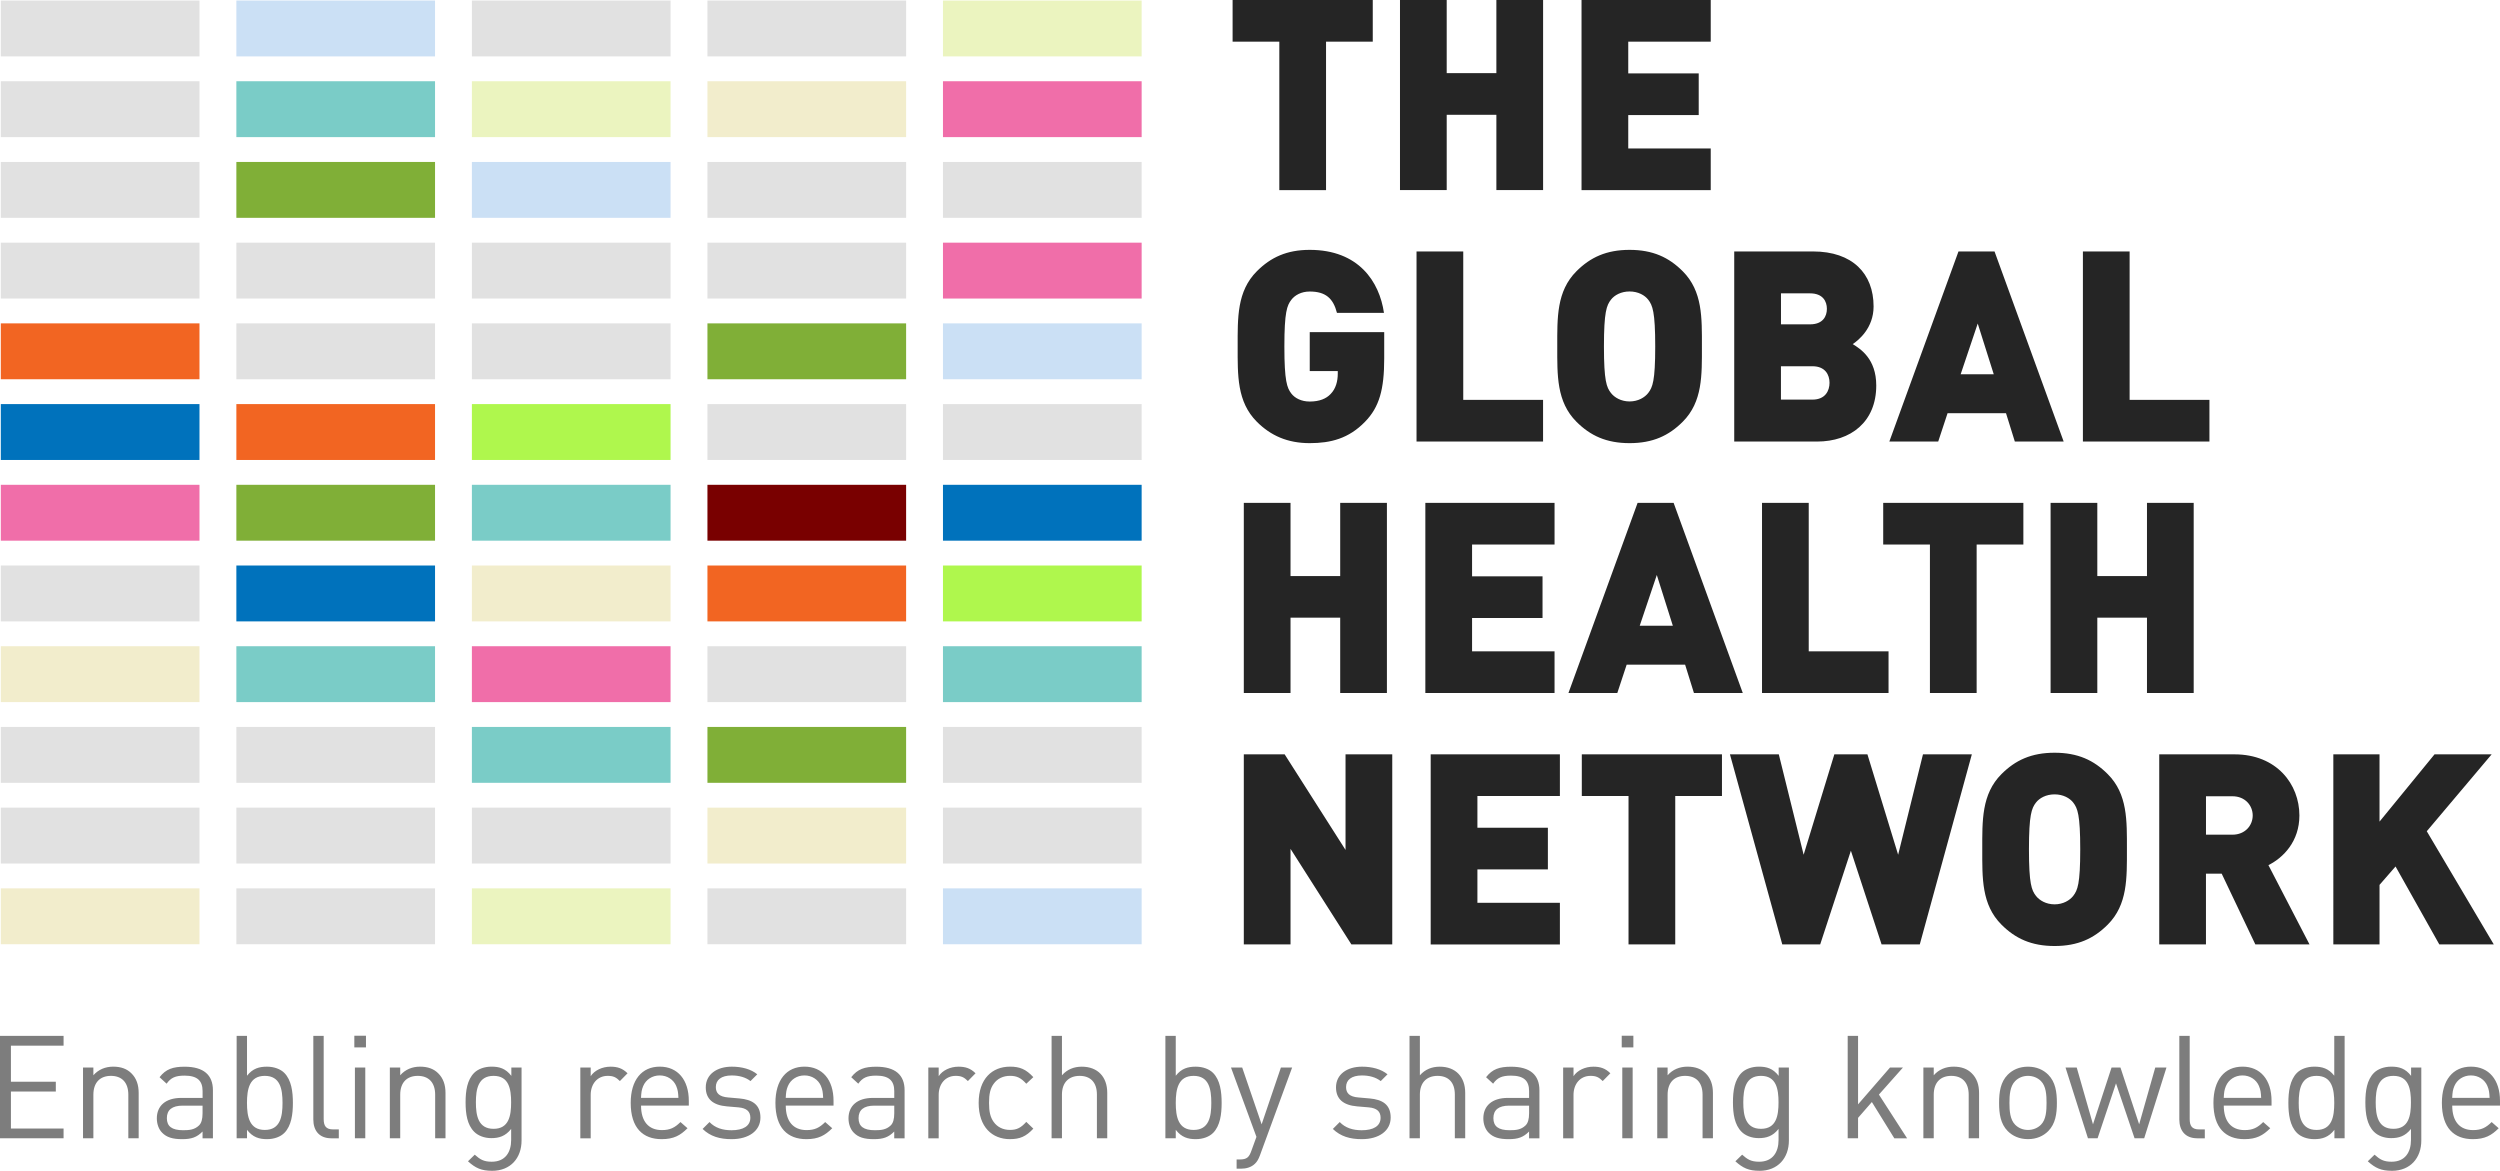 <svg class="global_header__logo__inline_image" viewBox="0 0 805.33 377.15" xmlns="http://www.w3.org/2000/svg"><defs><style>.cls-1{fill:#ebf4bf}.cls-1,.cls-10,.cls-11,.cls-12,.cls-13,.cls-2,.cls-3,.cls-4,.cls-5,.cls-6,.cls-7,.cls-8,.cls-9{stroke-width:0}.cls-2{fill:#0072bc}.cls-3{fill:#7accc7}.cls-4{fill:#f26522}.cls-5{fill:#252525}.cls-6{fill:#aff74d}.cls-7{fill:#f06ea9}.cls-8{fill:#7d7d7d}.cls-9{fill:#e1e1e1}.cls-10{fill:#f2edcc}.cls-11{fill:#790000}.cls-12{fill:#cbe0f5}.cls-13{fill:#80af37}</style></defs><g data-name="Layer 1" id="Layer_1-2"><path class="cls-5" d="M427.16 13.42v47.82h-15.05V13.42h-15.05V0h45.15v13.42h-15.05ZM482.03 61.23V36.98h-16v24.25h-15.05V0h15.05v23.56h16V0h15.05v61.23h-15.05ZM509.46 61.23V0h41.62v13.42h-26.57v10.23h22.7v13.42h-22.7v10.75h26.57v13.42h-41.62ZM439.71 135.87c-5.25 5.42-11.09 6.88-17.8 6.88-7.14 0-12.56-2.41-17.03-6.88-6.45-6.45-6.19-15.05-6.19-24.25s-.26-17.8 6.19-24.25c4.47-4.47 9.63-6.88 17.03-6.88 15.74 0 22.45 10.23 23.91 20.3h-15.14c-1.2-4.64-3.61-6.88-8.77-6.88-2.75 0-4.82 1.2-5.93 2.67-1.38 1.81-2.24 3.87-2.24 15.05s.86 13.33 2.24 15.14c1.12 1.46 3.18 2.58 5.93 2.58 3.18 0 5.33-.95 6.71-2.41 1.72-1.72 2.32-4.21 2.32-6.54v-.86h-9.03v-12.56h23.99v8.51c0 9.89-1.55 15.65-6.19 20.38ZM456.31 142.23V81h15.05v47.81h25.71v13.42h-40.76ZM542.05 135.87c-4.47 4.47-9.63 6.88-17.11 6.88s-12.64-2.41-17.11-6.88c-6.45-6.45-6.19-15.05-6.19-24.25s-.26-17.8 6.19-24.25c4.47-4.47 9.63-6.88 17.11-6.88s12.64 2.41 17.11 6.88c6.45 6.45 6.19 15.05 6.19 24.25s.26 17.8-6.19 24.25Zm-11.09-39.31c-1.12-1.46-3.27-2.67-6.02-2.67s-4.9 1.2-6.02 2.67c-1.38 1.81-2.24 3.87-2.24 15.05s.86 13.16 2.24 14.96c1.12 1.46 3.27 2.75 6.02 2.75s4.9-1.29 6.02-2.75c1.38-1.81 2.24-3.78 2.24-14.96s-.86-13.24-2.24-15.05ZM585.31 142.23h-26.66V81h25.37c12.73 0 19.52 7.14 19.52 17.72 0 6.97-4.82 10.84-6.71 12.13 2.49 1.55 7.57 4.73 7.57 13.33 0 11.7-8.17 18.06-19.09 18.06Zm-2.23-47.73h-9.37v9.98h9.37c4.13 0 5.42-2.58 5.42-4.99s-1.29-4.99-5.42-4.99Zm.77 23.48H573.7v10.75h10.15c4.13 0 5.5-2.84 5.5-5.42s-1.38-5.33-5.5-5.33ZM649.04 142.23l-2.84-9.12h-18.83l-3.01 9.12h-15.74L630.89 81h11.61l22.27 61.23h-15.74Zm-11.95-38.01-5.5 16.34h10.66l-5.16-16.34ZM670.97 142.23V81h15.05v47.81h25.71v13.42h-40.76ZM431.72 223.23v-24.25h-16v24.25h-15.05V162h15.05v23.56h16V162h15.05v61.23h-15.05ZM459.15 223.23V162h41.62v13.42H474.2v10.23h22.7v13.42h-22.7v10.75h26.57v13.42h-41.62ZM545.67 223.23l-2.84-9.12H524l-3.01 9.12h-15.74L527.52 162h11.61l22.27 61.23h-15.74Zm-11.96-38.01-5.5 16.34h10.66l-5.16-16.34ZM567.6 223.23V162h15.05v47.82h25.71v13.42H567.6ZM636.74 175.41v47.82h-15.05v-47.82h-15.05v-13.42h45.15v13.42h-15.05ZM691.61 223.23v-24.25h-16v24.25h-15.05V162h15.05v23.56h16V162h15.05v61.23h-15.05ZM435.33 304.23l-19.61-30.79v30.79h-15.05V243h13.16l19.61 30.79V243h15.05v61.23h-13.16ZM460.87 304.23V243h41.62v13.42h-26.57v10.23h22.7v13.42h-22.7v10.75h26.57v13.42h-41.62ZM539.65 256.41v47.81H524.6v-47.81h-15.05v-13.42h45.15v13.42h-15.05ZM618.42 304.23h-12.3l-9.89-30.19-9.89 30.19h-12.21L557.27 243h15.74l8 32.34L590.9 243h10.66l9.89 32.34 8-32.34h15.74l-16.77 61.23ZM678.96 297.86c-4.47 4.47-9.63 6.88-17.11 6.88s-12.64-2.41-17.11-6.88c-6.45-6.45-6.19-15.05-6.19-24.25s-.26-17.8 6.19-24.25c4.47-4.47 9.63-6.88 17.11-6.88s12.64 2.41 17.11 6.88c6.45 6.45 6.19 15.05 6.19 24.25s.26 17.8-6.19 24.25Zm-11.09-39.3c-1.12-1.46-3.27-2.67-6.02-2.67s-4.9 1.2-6.02 2.67c-1.38 1.81-2.24 3.87-2.24 15.05s.86 13.16 2.24 14.96c1.12 1.46 3.27 2.75 6.02 2.75s4.9-1.29 6.02-2.75c1.38-1.81 2.24-3.78 2.24-14.96s-.86-13.24-2.24-15.05ZM726.52 304.23l-10.84-22.79h-5.07v22.79h-15.05V243h24.25c13.59 0 20.9 9.63 20.9 19.69 0 8.34-5.16 13.59-9.98 16l13.24 25.54h-17.46Zm-7.39-47.73h-8.51v12.38h8.51c4.13 0 6.54-3.01 6.54-6.19s-2.41-6.19-6.54-6.19ZM785.78 304.23l-14.1-25.11-5.16 5.93v19.18h-14.88V243h14.88v21.67L784.24 243h18.4l-20.9 24.77 21.59 36.46h-17.54Z"></path><path class="cls-8" d="M0 366.68v-32.99h20.48v3.15H3.52v11.63h14.46v3.15H3.52v11.91h16.96v3.15H0ZM41.34 366.68v-14.04c0-4.03-2.18-6.07-5.61-6.07s-5.65 2.08-5.65 6.07v14.04h-3.34v-22.8h3.34v2.5c1.62-1.85 3.85-2.78 6.39-2.78s4.45.74 5.84 2.13c1.62 1.58 2.36 3.71 2.36 6.35v14.6h-3.34ZM65.25 366.68v-2.18c-1.85 1.85-3.52 2.46-6.58 2.46s-5-.6-6.44-2.08c-1.11-1.11-1.71-2.83-1.71-4.63 0-3.99 2.78-6.58 7.88-6.58h6.86v-2.18c0-3.34-1.67-5-5.84-5-2.92 0-4.4.69-5.75 2.6L51.4 347c2.04-2.64 4.36-3.38 8.06-3.38 6.12 0 9.13 2.64 9.13 7.6v15.48h-3.34Zm0-10.52h-6.4c-3.43 0-5.1 1.39-5.1 4.03s1.62 3.89 5.24 3.89c1.95 0 3.66-.14 5.1-1.53.79-.74 1.16-2.04 1.16-3.94v-2.46ZM91.57 364.97c-1.2 1.21-3.24 1.99-5.56 1.99-2.5 0-4.59-.6-6.44-3.01v2.73h-3.34v-32.99h3.34v12.84c1.85-2.36 3.94-2.92 6.44-2.92 2.32 0 4.36.79 5.56 1.99 2.32 2.32 2.78 6.12 2.78 9.69s-.46 7.37-2.78 9.69Zm-6.26-18.4c-4.96 0-5.75 4.26-5.75 8.71s.79 8.71 5.75 8.71 5.7-4.26 5.7-8.71-.74-8.71-5.7-8.71ZM106.72 366.68c-3.99 0-5.79-2.6-5.79-6.07v-26.92h3.34v26.79c0 2.22.74 3.34 3.06 3.34h1.81v2.87h-2.41ZM114.14 337.39v-3.75h3.75v3.75h-3.75Zm.19 29.29v-22.8h3.34v22.8h-3.34ZM140.18 366.68v-14.04c0-4.03-2.18-6.07-5.61-6.07s-5.65 2.08-5.65 6.07v14.04h-3.34v-22.8h3.34v2.5c1.62-1.85 3.85-2.78 6.39-2.78s4.45.74 5.84 2.13c1.62 1.58 2.36 3.71 2.36 6.35v14.6h-3.34ZM158.49 377.15c-3.43 0-5.33-.88-7.74-3.06l2.18-2.13c1.67 1.48 2.83 2.27 5.47 2.27 4.4 0 6.26-3.1 6.26-7v-3.57c-1.85 2.36-3.94 2.97-6.39 2.97-2.32 0-4.31-.83-5.51-2.04-2.27-2.27-2.78-5.79-2.78-9.5s.51-7.23 2.78-9.5c1.21-1.2 3.24-1.99 5.56-1.99 2.5 0 4.54.56 6.4 2.97v-2.69h3.29v23.5c0 5.65-3.52 9.78-9.5 9.78Zm.51-30.58c-4.96 0-5.7 4.26-5.7 8.53s.74 8.53 5.7 8.53 5.65-4.26 5.65-8.53-.69-8.53-5.65-8.53ZM199.69 348.24c-1.25-1.25-2.18-1.67-3.94-1.67-3.34 0-5.47 2.64-5.47 6.12v14h-3.34v-22.8h3.34v2.78c1.25-1.9 3.75-3.06 6.4-3.06 2.18 0 3.85.51 5.47 2.13l-2.46 2.5ZM206.5 356.16c0 5 2.36 7.88 6.72 7.88 2.64 0 4.17-.79 5.98-2.59l2.27 1.99c-2.32 2.32-4.45 3.52-8.34 3.52-6.02 0-9.96-3.61-9.96-11.68 0-7.37 3.57-11.68 9.36-11.68s9.36 4.26 9.36 11.03v1.53H206.5Zm11.35-6.3c-.88-2.09-2.92-3.43-5.33-3.43s-4.45 1.34-5.33 3.43c-.51 1.25-.6 1.95-.7 3.8h12.05c-.09-1.85-.19-2.55-.7-3.8ZM235.69 366.96c-3.85 0-6.86-.88-9.36-3.29l2.22-2.22c1.81 1.9 4.26 2.64 7.09 2.64 3.75 0 6.07-1.34 6.07-4.03 0-1.99-1.16-3.1-3.8-3.34l-3.75-.32c-4.45-.37-6.81-2.36-6.81-6.12 0-4.17 3.52-6.67 8.39-6.67 3.24 0 6.16.79 8.2 2.46l-2.18 2.18c-1.62-1.25-3.71-1.81-6.07-1.81-3.34 0-5.1 1.44-5.1 3.75 0 1.95 1.11 3.11 3.99 3.34l3.66.32c3.99.37 6.72 1.9 6.72 6.16s-3.75 6.95-9.27 6.95ZM253.12 356.16c0 5 2.36 7.88 6.72 7.88 2.64 0 4.17-.79 5.98-2.59l2.27 1.99c-2.32 2.32-4.45 3.52-8.34 3.52-6.02 0-9.96-3.61-9.96-11.68 0-7.37 3.57-11.68 9.36-11.68s9.36 4.26 9.36 11.03v1.53h-15.39Zm11.35-6.3c-.88-2.09-2.92-3.43-5.33-3.43s-4.45 1.34-5.33 3.43c-.51 1.25-.6 1.95-.7 3.8h12.05c-.09-1.85-.19-2.55-.7-3.8ZM288.06 366.68v-2.18c-1.85 1.85-3.52 2.46-6.58 2.46s-5-.6-6.44-2.08c-1.11-1.11-1.71-2.83-1.71-4.63 0-3.99 2.78-6.58 7.88-6.58h6.86v-2.18c0-3.34-1.67-5-5.84-5-2.92 0-4.4.69-5.75 2.6l-2.27-2.09c2.04-2.64 4.36-3.38 8.06-3.38 6.12 0 9.13 2.64 9.13 7.6v15.48h-3.34Zm0-10.52h-6.39c-3.43 0-5.1 1.39-5.1 4.03s1.62 3.89 5.24 3.89c1.95 0 3.66-.14 5.1-1.53.79-.74 1.16-2.04 1.16-3.94v-2.46ZM311.79 348.24c-1.25-1.25-2.18-1.67-3.94-1.67-3.34 0-5.47 2.64-5.47 6.12v14h-3.34v-22.8h3.34v2.78c1.25-1.9 3.75-3.06 6.4-3.06 2.18 0 3.85.51 5.47 2.13l-2.46 2.5ZM325.36 366.96c-5.75 0-10.1-3.89-10.1-11.68s4.36-11.68 10.1-11.68c3.15 0 5.14.83 7.51 3.38l-2.27 2.13c-1.71-1.9-3.06-2.55-5.24-2.55s-4.08.88-5.28 2.59c-1.07 1.48-1.48 3.24-1.48 6.12s.42 4.63 1.48 6.12c1.21 1.71 3.06 2.59 5.28 2.59s3.52-.69 5.24-2.59l2.27 2.18c-2.36 2.55-4.36 3.38-7.51 3.38ZM353.35 366.68v-14.09c0-3.98-2.13-6.02-5.56-6.02s-5.7 2.08-5.7 6.02v14.09h-3.34v-32.99h3.34v12.7c1.67-1.9 3.85-2.78 6.39-2.78 5.14 0 8.2 3.29 8.2 8.43v14.64h-3.34ZM390.75 364.97c-1.21 1.21-3.24 1.99-5.56 1.99-2.5 0-4.59-.6-6.44-3.01v2.73h-3.34v-32.99h3.34v12.84c1.85-2.36 3.94-2.92 6.44-2.92 2.32 0 4.36.79 5.56 1.99 2.32 2.32 2.78 6.12 2.78 9.69s-.46 7.37-2.78 9.69Zm-6.25-18.4c-4.96 0-5.75 4.26-5.75 8.71s.79 8.71 5.75 8.71 5.7-4.26 5.7-8.71-.74-8.71-5.7-8.71ZM405.86 372.2c-.46 1.25-.97 2.09-1.62 2.69-1.21 1.16-2.83 1.58-4.45 1.58h-1.44v-2.97h1.02c2.32 0 3.01-.74 3.75-2.83l1.62-4.45-8.2-22.34h3.61l6.26 18.3 6.21-18.3h3.62l-10.38 28.31ZM438.71 366.96c-3.85 0-6.86-.88-9.36-3.29l2.22-2.22c1.81 1.9 4.26 2.64 7.09 2.64 3.75 0 6.07-1.34 6.07-4.03 0-1.99-1.16-3.1-3.8-3.34l-3.75-.32c-4.45-.37-6.81-2.36-6.81-6.12 0-4.17 3.52-6.67 8.39-6.67 3.24 0 6.16.79 8.2 2.46l-2.18 2.18c-1.62-1.25-3.71-1.81-6.07-1.81-3.34 0-5.1 1.44-5.1 3.75 0 1.95 1.11 3.11 3.99 3.34l3.66.32c3.99.37 6.72 1.9 6.72 6.16s-3.75 6.95-9.27 6.95ZM468.65 366.68v-14.09c0-3.98-2.13-6.02-5.56-6.02s-5.7 2.08-5.7 6.02v14.09h-3.34v-32.99h3.34v12.7c1.67-1.9 3.85-2.78 6.4-2.78 5.14 0 8.2 3.29 8.2 8.43v14.64h-3.34ZM492.56 366.68v-2.18c-1.85 1.85-3.52 2.46-6.58 2.46s-5-.6-6.44-2.08c-1.11-1.11-1.71-2.83-1.71-4.63 0-3.99 2.78-6.58 7.88-6.58h6.86v-2.18c0-3.34-1.67-5-5.84-5-2.92 0-4.4.69-5.75 2.6l-2.27-2.09c2.04-2.64 4.36-3.38 8.06-3.38 6.12 0 9.13 2.64 9.13 7.6v15.48h-3.34Zm0-10.52h-6.39c-3.43 0-5.1 1.39-5.1 4.03s1.62 3.89 5.24 3.89c1.95 0 3.66-.14 5.1-1.53.79-.74 1.16-2.04 1.16-3.94v-2.46ZM516.29 348.24c-1.25-1.25-2.18-1.67-3.94-1.67-3.34 0-5.47 2.64-5.47 6.12v14h-3.34v-22.8h3.34v2.78c1.25-1.9 3.75-3.06 6.4-3.06 2.18 0 3.85.51 5.47 2.13l-2.46 2.5ZM522.41 337.39v-3.75h3.75v3.75h-3.75Zm.18 29.29v-22.8h3.34v22.8h-3.34ZM548.45 366.68v-14.04c0-4.03-2.18-6.07-5.61-6.07s-5.65 2.08-5.65 6.07v14.04h-3.34v-22.8h3.34v2.5c1.62-1.85 3.85-2.78 6.4-2.78s4.45.74 5.84 2.13c1.62 1.58 2.36 3.71 2.36 6.35v14.6h-3.34ZM566.76 377.15c-3.43 0-5.33-.88-7.74-3.06l2.18-2.13c1.67 1.48 2.83 2.27 5.47 2.27 4.4 0 6.26-3.1 6.26-7v-3.57c-1.85 2.36-3.94 2.97-6.4 2.97-2.32 0-4.31-.83-5.51-2.04-2.27-2.27-2.78-5.79-2.78-9.5s.51-7.23 2.78-9.5c1.21-1.2 3.24-1.99 5.56-1.99 2.5 0 4.54.56 6.39 2.97v-2.69h3.29v23.5c0 5.65-3.52 9.78-9.5 9.78Zm.51-30.58c-4.96 0-5.7 4.26-5.7 8.53s.74 8.53 5.7 8.53 5.65-4.26 5.65-8.53-.7-8.53-5.65-8.53ZM610.22 366.68 602.99 355l-4.45 5.1v6.58h-3.34v-32.99h3.34v22.06l10.29-11.86H613l-7.74 8.71 9.08 14.09h-4.12ZM634.18 366.68v-14.04c0-4.03-2.18-6.07-5.61-6.07s-5.65 2.08-5.65 6.07v14.04h-3.34v-22.8h3.34v2.5c1.62-1.85 3.85-2.78 6.4-2.78s4.45.74 5.84 2.13c1.62 1.58 2.36 3.71 2.36 6.35v14.6h-3.34ZM659.81 364.36c-1.58 1.58-3.75 2.59-6.53 2.59s-4.96-1.02-6.53-2.59c-2.32-2.36-2.78-5.56-2.78-9.08s.46-6.72 2.78-9.08c1.58-1.58 3.75-2.59 6.53-2.59s4.96 1.02 6.53 2.59c2.32 2.36 2.78 5.56 2.78 9.08s-.46 6.72-2.78 9.08Zm-2.36-16.12c-1.07-1.07-2.55-1.67-4.17-1.67s-3.06.6-4.12 1.67c-1.67 1.67-1.85 4.5-1.85 7.04s.18 5.38 1.85 7.04c1.07 1.07 2.5 1.67 4.12 1.67s3.1-.6 4.17-1.67c1.67-1.67 1.81-4.5 1.81-7.04s-.14-5.38-1.81-7.04ZM690.72 366.68h-3.11l-5.98-17.7-5.93 17.7h-3.1l-7.23-22.8h3.61l5.24 18.3 5.98-18.3h2.87l6.02 18.3 5.19-18.3h3.61l-7.18 22.8ZM707.82 366.68c-3.99 0-5.79-2.6-5.79-6.07v-26.92h3.34v26.79c0 2.22.74 3.34 3.06 3.34h1.81v2.87h-2.41ZM716.35 356.16c0 5 2.36 7.88 6.72 7.88 2.64 0 4.17-.79 5.98-2.59l2.27 1.99c-2.32 2.32-4.45 3.52-8.34 3.52-6.02 0-9.96-3.61-9.96-11.68 0-7.37 3.57-11.68 9.36-11.68s9.36 4.26 9.36 11.03v1.53h-15.39Zm11.35-6.3c-.88-2.09-2.92-3.43-5.33-3.43s-4.45 1.34-5.33 3.43c-.51 1.25-.6 1.95-.7 3.8h12.05c-.09-1.85-.19-2.55-.7-3.8ZM751.99 366.68v-2.73c-1.85 2.41-3.99 3.01-6.49 3.01-2.32 0-4.36-.79-5.56-1.99-2.32-2.32-2.78-6.12-2.78-9.69s.46-7.37 2.78-9.69c1.2-1.2 3.24-1.99 5.56-1.99 2.5 0 4.59.56 6.44 2.92v-12.84h3.34v32.99h-3.29Zm-5.75-20.11c-4.96 0-5.75 4.26-5.75 8.71s.79 8.71 5.75 8.71 5.7-4.26 5.7-8.71-.74-8.71-5.7-8.71ZM770.48 377.15c-3.43 0-5.33-.88-7.74-3.06l2.18-2.13c1.67 1.48 2.83 2.27 5.47 2.27 4.4 0 6.26-3.1 6.26-7v-3.57c-1.85 2.36-3.94 2.97-6.4 2.97-2.32 0-4.31-.83-5.51-2.04-2.27-2.27-2.78-5.79-2.78-9.5s.51-7.23 2.78-9.5c1.21-1.2 3.24-1.99 5.56-1.99 2.5 0 4.54.56 6.39 2.97v-2.69h3.29v23.5c0 5.65-3.52 9.78-9.5 9.78Zm.51-30.58c-4.96 0-5.7 4.26-5.7 8.53s.74 8.53 5.7 8.53 5.65-4.26 5.65-8.53-.7-8.53-5.65-8.53ZM789.94 356.16c0 5 2.36 7.88 6.72 7.88 2.64 0 4.17-.79 5.98-2.59l2.27 1.99c-2.32 2.32-4.45 3.52-8.34 3.52-6.02 0-9.96-3.61-9.96-11.68 0-7.37 3.57-11.68 9.36-11.68s9.36 4.26 9.36 11.03v1.53h-15.39Zm11.35-6.3c-.88-2.09-2.92-3.43-5.33-3.43s-4.45 1.34-5.33 3.43c-.51 1.25-.6 1.95-.7 3.8h12.05c-.09-1.85-.19-2.55-.7-3.8Z"></path></g><g id="squares"><path class="cls-9" d="M.26.17h64v18h-64z"></path><path class="cls-12" d="M76.14.17h64v18h-64z"></path><path class="cls-9" d="M152.01.17h64v18h-64zM227.89.17h64v18h-64z"></path><path class="cls-1" d="M303.76.17h64v18h-64z"></path><path class="cls-9" d="M.26 26.17h64v18h-64z"></path><path class="cls-3" d="M76.14 26.17h64v18h-64z"></path><path class="cls-1" d="M152.01 26.17h64v18h-64z"></path><path class="cls-10" d="M227.89 26.17h64v18h-64z"></path><path class="cls-7" d="M303.76 26.17h64v18h-64z"></path><path class="cls-9" d="M.26 52.17h64v18h-64z"></path><path class="cls-13" d="M76.14 52.17h64v18h-64z"></path><path class="cls-12" d="M152.01 52.17h64v18h-64z"></path><path class="cls-9" d="M227.89 52.17h64v18h-64zM303.76 52.17h64v18h-64zM.26 78.17h64v18h-64zM76.14 78.17h64v18h-64zM152.01 78.17h64v18h-64zM227.89 78.17h64v18h-64z"></path><path class="cls-7" d="M303.76 78.17h64v18h-64z"></path><path class="cls-4" d="M.26 104.17h64v18h-64z"></path><path class="cls-9" d="M76.14 104.17h64v18h-64zM152.01 104.17h64v18h-64z"></path><path class="cls-13" d="M227.89 104.17h64v18h-64z"></path><path class="cls-12" d="M303.76 104.17h64v18h-64z"></path><path class="cls-2" d="M.26 130.17h64v18h-64z"></path><path class="cls-4" d="M76.14 130.17h64v18h-64z"></path><path class="cls-6" d="M152.01 130.17h64v18h-64z"></path><path class="cls-9" d="M227.89 130.17h64v18h-64zM303.76 130.17h64v18h-64z"></path><path class="cls-7" d="M.26 156.17h64v18h-64z"></path><path class="cls-13" d="M76.14 156.17h64v18h-64z"></path><path class="cls-3" d="M152.01 156.17h64v18h-64z"></path><path class="cls-11" d="M227.89 156.17h64v18h-64z"></path><path class="cls-2" d="M303.76 156.17h64v18h-64z"></path><path class="cls-9" d="M.26 182.17h64v18h-64z"></path><path class="cls-2" d="M76.14 182.17h64v18h-64z"></path><path class="cls-10" d="M152.01 182.17h64v18h-64z"></path><path class="cls-4" d="M227.89 182.17h64v18h-64z"></path><path class="cls-6" d="M303.76 182.17h64v18h-64z"></path><path class="cls-10" d="M.26 208.17h64v18h-64z"></path><path class="cls-3" d="M76.14 208.17h64v18h-64z"></path><path class="cls-7" d="M152.01 208.17h64v18h-64z"></path><path class="cls-9" d="M227.89 208.17h64v18h-64z"></path><path class="cls-3" d="M303.76 208.17h64v18h-64z"></path><path class="cls-9" d="M.26 234.17h64v18h-64zM76.14 234.17h64v18h-64z"></path><path class="cls-3" d="M152.01 234.17h64v18h-64z"></path><path class="cls-13" d="M227.89 234.17h64v18h-64z"></path><path class="cls-9" d="M303.76 234.17h64v18h-64zM.26 260.17h64v18h-64zM76.14 260.17h64v18h-64zM152.01 260.17h64v18h-64z"></path><path class="cls-10" d="M227.89 260.17h64v18h-64z"></path><path class="cls-9" d="M303.76 260.17h64v18h-64z"></path><path class="cls-10" d="M.26 286.17h64v18h-64z"></path><path class="cls-9" d="M76.14 286.17h64v18h-64z"></path><path class="cls-1" d="M152.01 286.17h64v18h-64z"></path><path class="cls-9" d="M227.89 286.17h64v18h-64z"></path><path class="cls-12" d="M303.76 286.17h64v18h-64z"></path></g></svg>